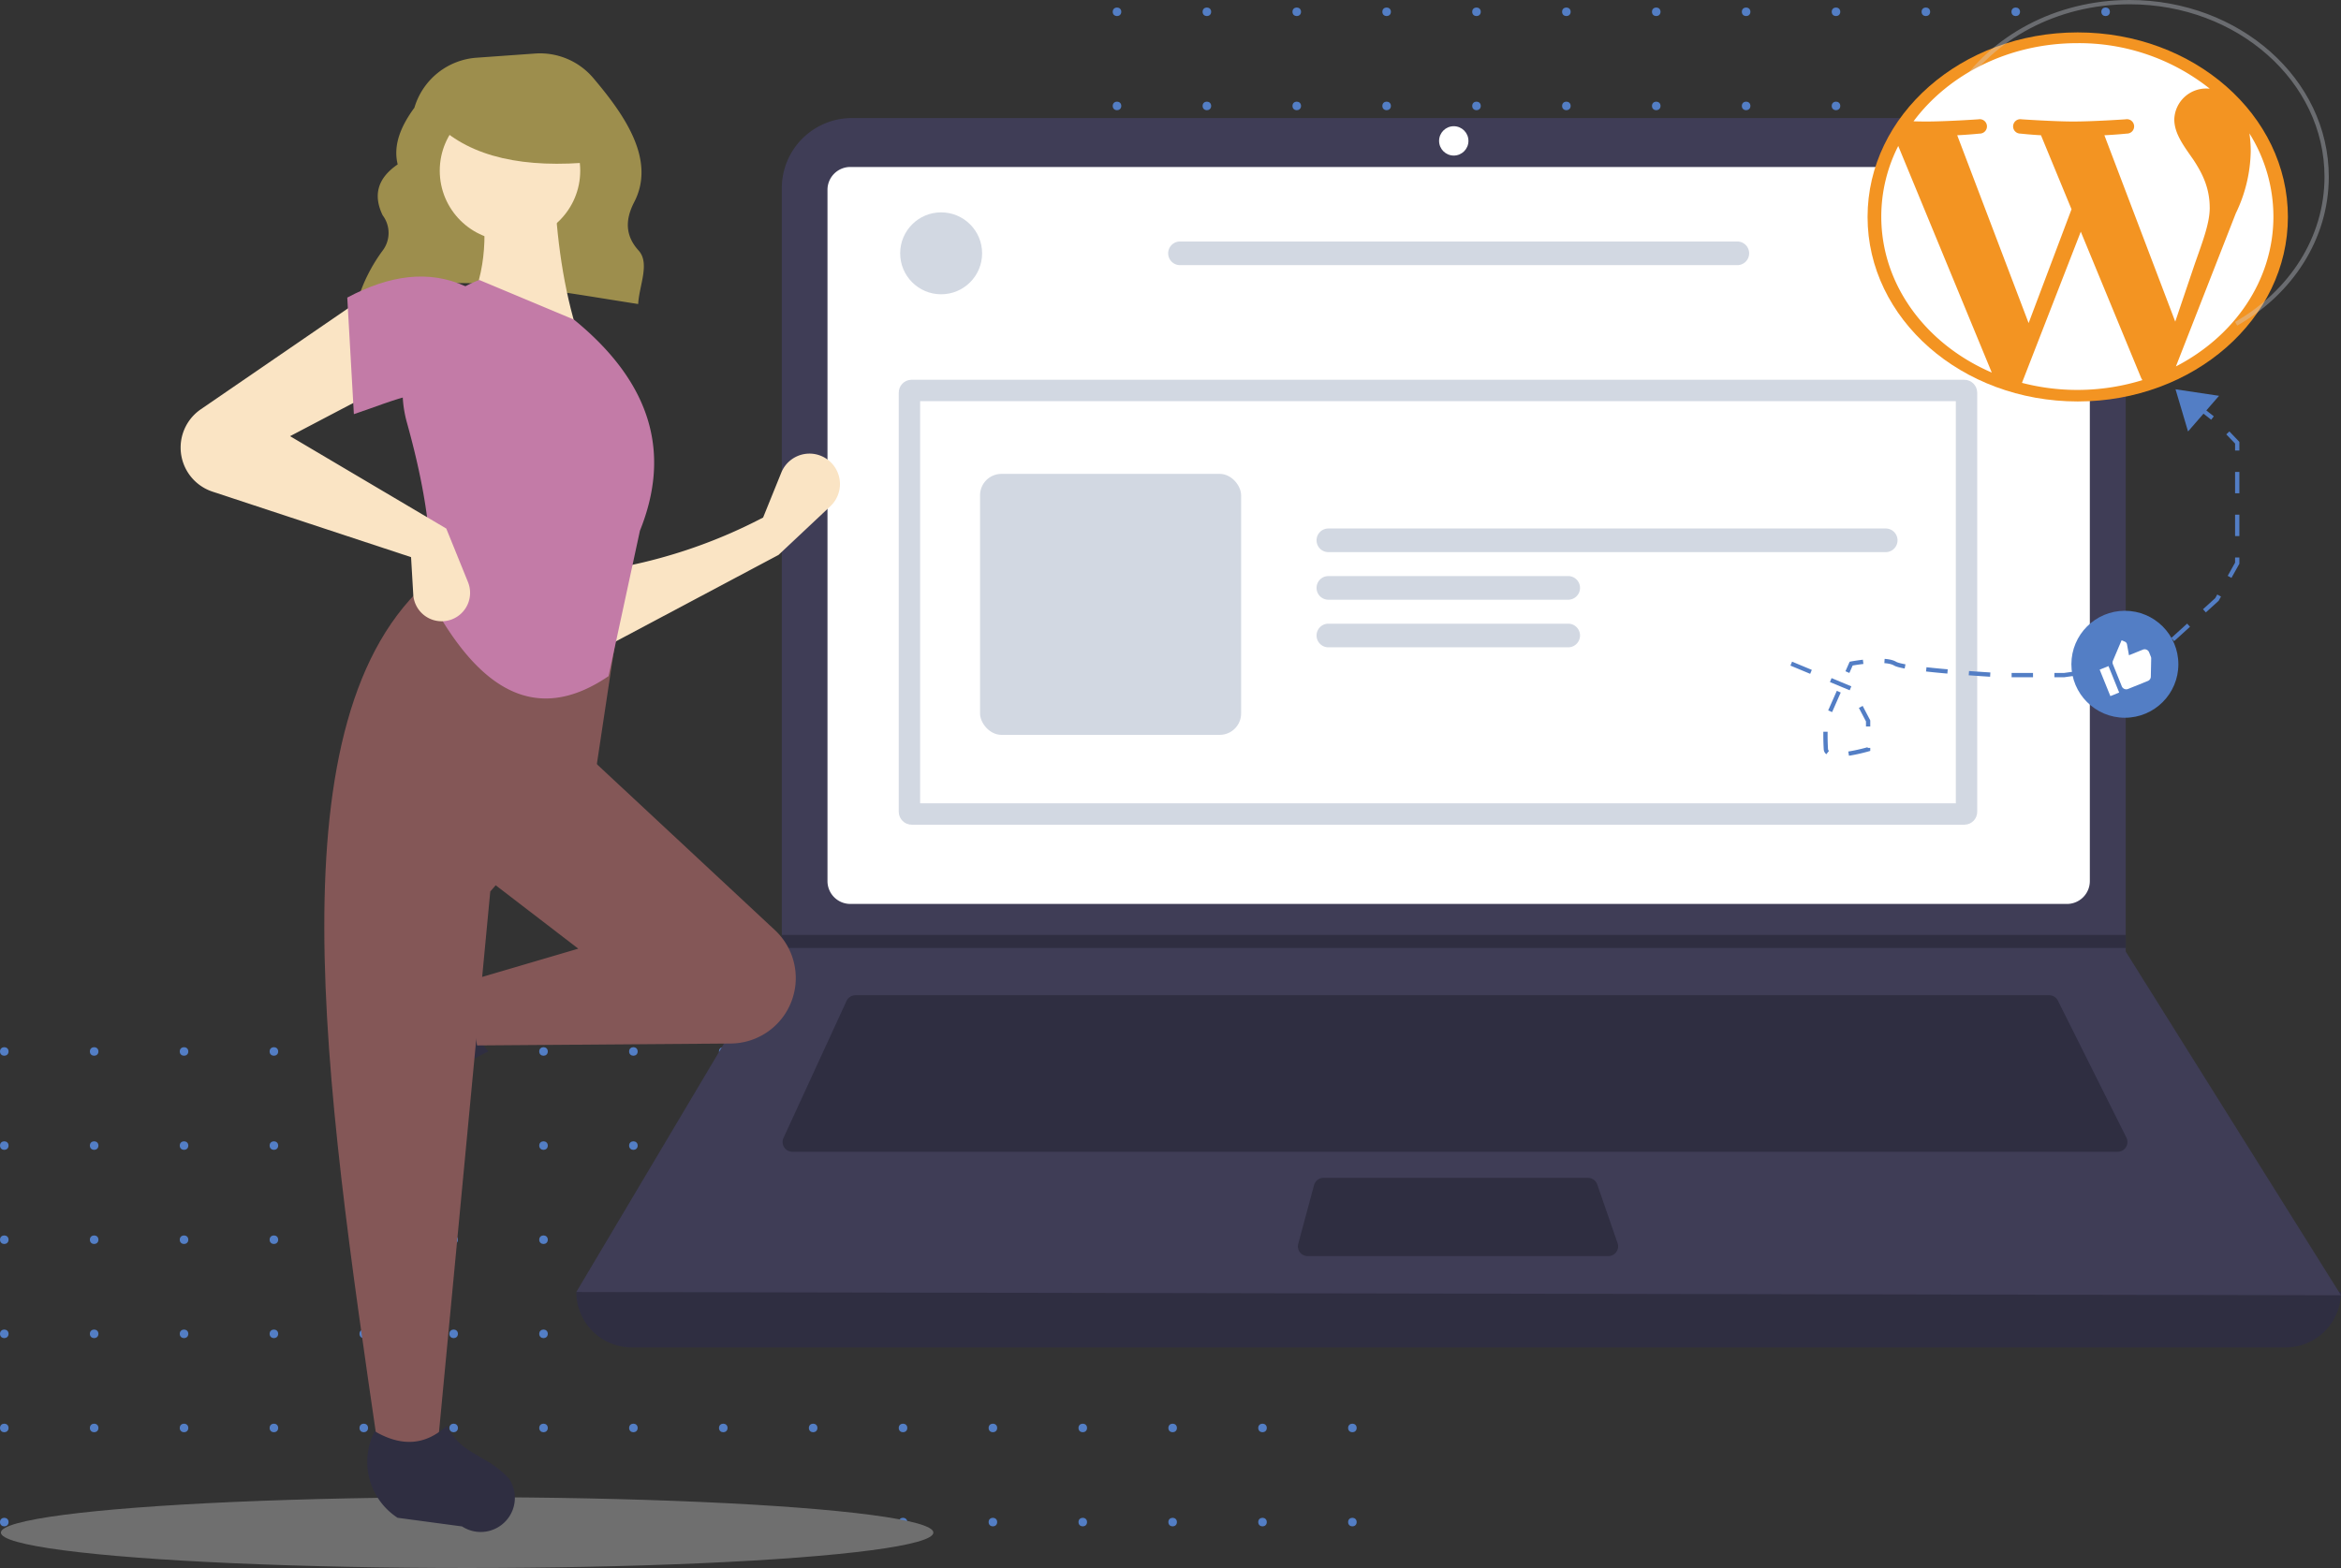 <svg xmlns="http://www.w3.org/2000/svg" xmlns:xlink="http://www.w3.org/1999/xlink" width="547" height="366.49" viewBox="0 0 547 366.49"><rect x="0" y="0" width="547" height="366.49" fill="#333333" stroke="none"/><defs><clipPath id="clip-path"><rect width="249" height="116" fill="none"></rect></clipPath><clipPath id="clip-path-2"><rect width="319" height="116" fill="none"></rect></clipPath></defs><g id="undraw_secure_login_pdn4" transform="translate(0.205 -13.944)"><g id="Group_3477" data-name="Group 3477" transform="translate(244 -347)"><g id="Repeat_Grid_18" data-name="Repeat Grid 18" transform="translate(15.795 362.702)" clip-path="url(#clip-path)"><g transform="translate(-954 -3637)"><circle id="Ellipse_181" data-name="Ellipse 181" cx="1" cy="1" r="1" transform="translate(954 3637)" fill="#537ec5"></circle></g><g transform="translate(-933 -3637)"><circle id="Ellipse_181-2" data-name="Ellipse 181" cx="1" cy="1" r="1" transform="translate(954 3637)" fill="#537ec5"></circle></g><g transform="translate(-912 -3637)"><circle id="Ellipse_181-3" data-name="Ellipse 181" cx="1" cy="1" r="1" transform="translate(954 3637)" fill="#537ec5"></circle></g><g transform="translate(-891 -3637)"><circle id="Ellipse_181-4" data-name="Ellipse 181" cx="1" cy="1" r="1" transform="translate(954 3637)" fill="#537ec5"></circle></g><g transform="translate(-870 -3637)"><circle id="Ellipse_181-5" data-name="Ellipse 181" cx="1" cy="1" r="1" transform="translate(954 3637)" fill="#537ec5"></circle></g><g transform="translate(-849 -3637)"><circle id="Ellipse_181-6" data-name="Ellipse 181" cx="1" cy="1" r="1" transform="translate(954 3637)" fill="#537ec5"></circle></g><g transform="translate(-828 -3637)"><circle id="Ellipse_181-7" data-name="Ellipse 181" cx="1" cy="1" r="1" transform="translate(954 3637)" fill="#537ec5"></circle></g><g transform="translate(-807 -3637)"><circle id="Ellipse_181-8" data-name="Ellipse 181" cx="1" cy="1" r="1" transform="translate(954 3637)" fill="#537ec5"></circle></g><g transform="translate(-786 -3637)"><circle id="Ellipse_181-9" data-name="Ellipse 181" cx="1" cy="1" r="1" transform="translate(954 3637)" fill="#537ec5"></circle></g><g transform="translate(-765 -3637)"><circle id="Ellipse_181-10" data-name="Ellipse 181" cx="1" cy="1" r="1" transform="translate(954 3637)" fill="#537ec5"></circle></g><g transform="translate(-744 -3637)"><circle id="Ellipse_181-11" data-name="Ellipse 181" cx="1" cy="1" r="1" transform="translate(954 3637)" fill="#537ec5"></circle></g><g transform="translate(-723 -3637)"><circle id="Ellipse_181-12" data-name="Ellipse 181" cx="1" cy="1" r="1" transform="translate(954 3637)" fill="#537ec5"></circle></g><g transform="translate(-954 -3615)"><circle id="Ellipse_181-13" data-name="Ellipse 181" cx="1" cy="1" r="1" transform="translate(954 3637)" fill="#537ec5"></circle></g><g transform="translate(-933 -3615)"><circle id="Ellipse_181-14" data-name="Ellipse 181" cx="1" cy="1" r="1" transform="translate(954 3637)" fill="#537ec5"></circle></g><g transform="translate(-912 -3615)"><circle id="Ellipse_181-15" data-name="Ellipse 181" cx="1" cy="1" r="1" transform="translate(954 3637)" fill="#537ec5"></circle></g><g transform="translate(-891 -3615)"><circle id="Ellipse_181-16" data-name="Ellipse 181" cx="1" cy="1" r="1" transform="translate(954 3637)" fill="#537ec5"></circle></g><g transform="translate(-870 -3615)"><circle id="Ellipse_181-17" data-name="Ellipse 181" cx="1" cy="1" r="1" transform="translate(954 3637)" fill="#537ec5"></circle></g><g transform="translate(-849 -3615)"><circle id="Ellipse_181-18" data-name="Ellipse 181" cx="1" cy="1" r="1" transform="translate(954 3637)" fill="#537ec5"></circle></g><g transform="translate(-828 -3615)"><circle id="Ellipse_181-19" data-name="Ellipse 181" cx="1" cy="1" r="1" transform="translate(954 3637)" fill="#537ec5"></circle></g><g transform="translate(-807 -3615)"><circle id="Ellipse_181-20" data-name="Ellipse 181" cx="1" cy="1" r="1" transform="translate(954 3637)" fill="#537ec5"></circle></g><g transform="translate(-786 -3615)"><circle id="Ellipse_181-21" data-name="Ellipse 181" cx="1" cy="1" r="1" transform="translate(954 3637)" fill="#537ec5"></circle></g><g transform="translate(-765 -3615)"><circle id="Ellipse_181-22" data-name="Ellipse 181" cx="1" cy="1" r="1" transform="translate(954 3637)" fill="#537ec5"></circle></g><g transform="translate(-744 -3615)"><circle id="Ellipse_181-23" data-name="Ellipse 181" cx="1" cy="1" r="1" transform="translate(954 3637)" fill="#537ec5"></circle></g><g transform="translate(-723 -3615)"><circle id="Ellipse_181-24" data-name="Ellipse 181" cx="1" cy="1" r="1" transform="translate(954 3637)" fill="#537ec5"></circle></g><g transform="translate(-954 -3593)"><circle id="Ellipse_181-25" data-name="Ellipse 181" cx="1" cy="1" r="1" transform="translate(954 3637)" fill="#537ec5"></circle></g><g transform="translate(-933 -3593)"><circle id="Ellipse_181-26" data-name="Ellipse 181" cx="1" cy="1" r="1" transform="translate(954 3637)" fill="#537ec5"></circle></g><g transform="translate(-912 -3593)"><circle id="Ellipse_181-27" data-name="Ellipse 181" cx="1" cy="1" r="1" transform="translate(954 3637)" fill="#537ec5"></circle></g><g transform="translate(-891 -3593)"><circle id="Ellipse_181-28" data-name="Ellipse 181" cx="1" cy="1" r="1" transform="translate(954 3637)" fill="#537ec5"></circle></g><g transform="translate(-870 -3593)"><circle id="Ellipse_181-29" data-name="Ellipse 181" cx="1" cy="1" r="1" transform="translate(954 3637)" fill="#537ec5"></circle></g><g transform="translate(-849 -3593)"><circle id="Ellipse_181-30" data-name="Ellipse 181" cx="1" cy="1" r="1" transform="translate(954 3637)" fill="#537ec5"></circle></g><g transform="translate(-828 -3593)"><circle id="Ellipse_181-31" data-name="Ellipse 181" cx="1" cy="1" r="1" transform="translate(954 3637)" fill="#537ec5"></circle></g><g transform="translate(-807 -3593)"><circle id="Ellipse_181-32" data-name="Ellipse 181" cx="1" cy="1" r="1" transform="translate(954 3637)" fill="#537ec5"></circle></g><g transform="translate(-786 -3593)"><circle id="Ellipse_181-33" data-name="Ellipse 181" cx="1" cy="1" r="1" transform="translate(954 3637)" fill="#537ec5"></circle></g><g transform="translate(-765 -3593)"><circle id="Ellipse_181-34" data-name="Ellipse 181" cx="1" cy="1" r="1" transform="translate(954 3637)" fill="#537ec5"></circle></g><g transform="translate(-744 -3593)"><circle id="Ellipse_181-35" data-name="Ellipse 181" cx="1" cy="1" r="1" transform="translate(954 3637)" fill="#537ec5"></circle></g><g transform="translate(-723 -3593)"><circle id="Ellipse_181-36" data-name="Ellipse 181" cx="1" cy="1" r="1" transform="translate(954 3637)" fill="#537ec5"></circle></g><g transform="translate(-954 -3571)"><circle id="Ellipse_181-37" data-name="Ellipse 181" cx="1" cy="1" r="1" transform="translate(954 3637)" fill="#537ec5"></circle></g><g transform="translate(-933 -3571)"><circle id="Ellipse_181-38" data-name="Ellipse 181" cx="1" cy="1" r="1" transform="translate(954 3637)" fill="#537ec5"></circle></g><g transform="translate(-912 -3571)"><circle id="Ellipse_181-39" data-name="Ellipse 181" cx="1" cy="1" r="1" transform="translate(954 3637)" fill="#537ec5"></circle></g><g transform="translate(-891 -3571)"><circle id="Ellipse_181-40" data-name="Ellipse 181" cx="1" cy="1" r="1" transform="translate(954 3637)" fill="#537ec5"></circle></g><g transform="translate(-870 -3571)"><circle id="Ellipse_181-41" data-name="Ellipse 181" cx="1" cy="1" r="1" transform="translate(954 3637)" fill="#537ec5"></circle></g><g transform="translate(-849 -3571)"><circle id="Ellipse_181-42" data-name="Ellipse 181" cx="1" cy="1" r="1" transform="translate(954 3637)" fill="#537ec5"></circle></g><g transform="translate(-828 -3571)"><circle id="Ellipse_181-43" data-name="Ellipse 181" cx="1" cy="1" r="1" transform="translate(954 3637)" fill="#537ec5"></circle></g><g transform="translate(-807 -3571)"><circle id="Ellipse_181-44" data-name="Ellipse 181" cx="1" cy="1" r="1" transform="translate(954 3637)" fill="#537ec5"></circle></g><g transform="translate(-786 -3571)"><circle id="Ellipse_181-45" data-name="Ellipse 181" cx="1" cy="1" r="1" transform="translate(954 3637)" fill="#537ec5"></circle></g><g transform="translate(-765 -3571)"><circle id="Ellipse_181-46" data-name="Ellipse 181" cx="1" cy="1" r="1" transform="translate(954 3637)" fill="#537ec5"></circle></g><g transform="translate(-744 -3571)"><circle id="Ellipse_181-47" data-name="Ellipse 181" cx="1" cy="1" r="1" transform="translate(954 3637)" fill="#537ec5"></circle></g><g transform="translate(-723 -3571)"><circle id="Ellipse_181-48" data-name="Ellipse 181" cx="1" cy="1" r="1" transform="translate(954 3637)" fill="#537ec5"></circle></g><g transform="translate(-954 -3549)"><circle id="Ellipse_181-49" data-name="Ellipse 181" cx="1" cy="1" r="1" transform="translate(954 3637)" fill="#537ec5"></circle></g><g transform="translate(-933 -3549)"><circle id="Ellipse_181-50" data-name="Ellipse 181" cx="1" cy="1" r="1" transform="translate(954 3637)" fill="#537ec5"></circle></g><g transform="translate(-912 -3549)"><circle id="Ellipse_181-51" data-name="Ellipse 181" cx="1" cy="1" r="1" transform="translate(954 3637)" fill="#537ec5"></circle></g><g transform="translate(-891 -3549)"><circle id="Ellipse_181-52" data-name="Ellipse 181" cx="1" cy="1" r="1" transform="translate(954 3637)" fill="#537ec5"></circle></g><g transform="translate(-870 -3549)"><circle id="Ellipse_181-53" data-name="Ellipse 181" cx="1" cy="1" r="1" transform="translate(954 3637)" fill="#537ec5"></circle></g><g transform="translate(-849 -3549)"><circle id="Ellipse_181-54" data-name="Ellipse 181" cx="1" cy="1" r="1" transform="translate(954 3637)" fill="#537ec5"></circle></g><g transform="translate(-828 -3549)"><circle id="Ellipse_181-55" data-name="Ellipse 181" cx="1" cy="1" r="1" transform="translate(954 3637)" fill="#537ec5"></circle></g><g transform="translate(-807 -3549)"><circle id="Ellipse_181-56" data-name="Ellipse 181" cx="1" cy="1" r="1" transform="translate(954 3637)" fill="#537ec5"></circle></g><g transform="translate(-786 -3549)"><circle id="Ellipse_181-57" data-name="Ellipse 181" cx="1" cy="1" r="1" transform="translate(954 3637)" fill="#537ec5"></circle></g><g transform="translate(-765 -3549)"><circle id="Ellipse_181-58" data-name="Ellipse 181" cx="1" cy="1" r="1" transform="translate(954 3637)" fill="#537ec5"></circle></g><g transform="translate(-744 -3549)"><circle id="Ellipse_181-59" data-name="Ellipse 181" cx="1" cy="1" r="1" transform="translate(954 3637)" fill="#537ec5"></circle></g><g transform="translate(-723 -3549)"><circle id="Ellipse_181-60" data-name="Ellipse 181" cx="1" cy="1" r="1" transform="translate(954 3637)" fill="#537ec5"></circle></g><g transform="translate(-954 -3527)"><circle id="Ellipse_181-61" data-name="Ellipse 181" cx="1" cy="1" r="1" transform="translate(954 3637)" fill="#537ec5"></circle></g><g transform="translate(-933 -3527)"><circle id="Ellipse_181-62" data-name="Ellipse 181" cx="1" cy="1" r="1" transform="translate(954 3637)" fill="#537ec5"></circle></g><g transform="translate(-912 -3527)"><circle id="Ellipse_181-63" data-name="Ellipse 181" cx="1" cy="1" r="1" transform="translate(954 3637)" fill="#537ec5"></circle></g><g transform="translate(-891 -3527)"><circle id="Ellipse_181-64" data-name="Ellipse 181" cx="1" cy="1" r="1" transform="translate(954 3637)" fill="#537ec5"></circle></g><g transform="translate(-870 -3527)"><circle id="Ellipse_181-65" data-name="Ellipse 181" cx="1" cy="1" r="1" transform="translate(954 3637)" fill="#537ec5"></circle></g><g transform="translate(-849 -3527)"><circle id="Ellipse_181-66" data-name="Ellipse 181" cx="1" cy="1" r="1" transform="translate(954 3637)" fill="#537ec5"></circle></g><g transform="translate(-828 -3527)"><circle id="Ellipse_181-67" data-name="Ellipse 181" cx="1" cy="1" r="1" transform="translate(954 3637)" fill="#537ec5"></circle></g><g transform="translate(-807 -3527)"><circle id="Ellipse_181-68" data-name="Ellipse 181" cx="1" cy="1" r="1" transform="translate(954 3637)" fill="#537ec5"></circle></g><g transform="translate(-786 -3527)"><circle id="Ellipse_181-69" data-name="Ellipse 181" cx="1" cy="1" r="1" transform="translate(954 3637)" fill="#537ec5"></circle></g><g transform="translate(-765 -3527)"><circle id="Ellipse_181-70" data-name="Ellipse 181" cx="1" cy="1" r="1" transform="translate(954 3637)" fill="#537ec5"></circle></g><g transform="translate(-744 -3527)"><circle id="Ellipse_181-71" data-name="Ellipse 181" cx="1" cy="1" r="1" transform="translate(954 3637)" fill="#537ec5"></circle></g><g transform="translate(-723 -3527)"><circle id="Ellipse_181-72" data-name="Ellipse 181" cx="1" cy="1" r="1" transform="translate(954 3637)" fill="#537ec5"></circle></g></g></g><g id="Group_3478" data-name="Group 3478" transform="translate(-16 -104)"><g id="Repeat_Grid_18-2" data-name="Repeat Grid 18" transform="translate(15.795 362.702)" clip-path="url(#clip-path-2)"><g transform="translate(-954 -3637)"><circle id="Ellipse_181-73" data-name="Ellipse 181" cx="1" cy="1" r="1" transform="translate(954 3637)" fill="#537ec5"></circle></g><g transform="translate(-933 -3637)"><circle id="Ellipse_181-74" data-name="Ellipse 181" cx="1" cy="1" r="1" transform="translate(954 3637)" fill="#537ec5"></circle></g><g transform="translate(-912 -3637)"><circle id="Ellipse_181-75" data-name="Ellipse 181" cx="1" cy="1" r="1" transform="translate(954 3637)" fill="#537ec5"></circle></g><g transform="translate(-891 -3637)"><circle id="Ellipse_181-76" data-name="Ellipse 181" cx="1" cy="1" r="1" transform="translate(954 3637)" fill="#537ec5"></circle></g><g transform="translate(-870 -3637)"><circle id="Ellipse_181-77" data-name="Ellipse 181" cx="1" cy="1" r="1" transform="translate(954 3637)" fill="#537ec5"></circle></g><g transform="translate(-849 -3637)"><circle id="Ellipse_181-78" data-name="Ellipse 181" cx="1" cy="1" r="1" transform="translate(954 3637)" fill="#537ec5"></circle></g><g transform="translate(-828 -3637)"><circle id="Ellipse_181-79" data-name="Ellipse 181" cx="1" cy="1" r="1" transform="translate(954 3637)" fill="#537ec5"></circle></g><g transform="translate(-807 -3637)"><circle id="Ellipse_181-80" data-name="Ellipse 181" cx="1" cy="1" r="1" transform="translate(954 3637)" fill="#537ec5"></circle></g><g transform="translate(-786 -3637)"><circle id="Ellipse_181-81" data-name="Ellipse 181" cx="1" cy="1" r="1" transform="translate(954 3637)" fill="#537ec5"></circle></g><g transform="translate(-765 -3637)"><circle id="Ellipse_181-82" data-name="Ellipse 181" cx="1" cy="1" r="1" transform="translate(954 3637)" fill="#537ec5"></circle></g><g transform="translate(-744 -3637)"><circle id="Ellipse_181-83" data-name="Ellipse 181" cx="1" cy="1" r="1" transform="translate(954 3637)" fill="#537ec5"></circle></g><g transform="translate(-723 -3637)"><circle id="Ellipse_181-84" data-name="Ellipse 181" cx="1" cy="1" r="1" transform="translate(954 3637)" fill="#537ec5"></circle></g><g transform="translate(-702 -3637)"><circle id="Ellipse_181-85" data-name="Ellipse 181" cx="1" cy="1" r="1" transform="translate(954 3637)" fill="#537ec5"></circle></g><g transform="translate(-681 -3637)"><circle id="Ellipse_181-86" data-name="Ellipse 181" cx="1" cy="1" r="1" transform="translate(954 3637)" fill="#537ec5"></circle></g><g transform="translate(-660 -3637)"><circle id="Ellipse_181-87" data-name="Ellipse 181" cx="1" cy="1" r="1" transform="translate(954 3637)" fill="#537ec5"></circle></g><g transform="translate(-639 -3637)"><circle id="Ellipse_181-88" data-name="Ellipse 181" cx="1" cy="1" r="1" transform="translate(954 3637)" fill="#537ec5"></circle></g><g transform="translate(-954 -3615)"><circle id="Ellipse_181-89" data-name="Ellipse 181" cx="1" cy="1" r="1" transform="translate(954 3637)" fill="#537ec5"></circle></g><g transform="translate(-933 -3615)"><circle id="Ellipse_181-90" data-name="Ellipse 181" cx="1" cy="1" r="1" transform="translate(954 3637)" fill="#537ec5"></circle></g><g transform="translate(-912 -3615)"><circle id="Ellipse_181-91" data-name="Ellipse 181" cx="1" cy="1" r="1" transform="translate(954 3637)" fill="#537ec5"></circle></g><g transform="translate(-891 -3615)"><circle id="Ellipse_181-92" data-name="Ellipse 181" cx="1" cy="1" r="1" transform="translate(954 3637)" fill="#537ec5"></circle></g><g transform="translate(-870 -3615)"><circle id="Ellipse_181-93" data-name="Ellipse 181" cx="1" cy="1" r="1" transform="translate(954 3637)" fill="#537ec5"></circle></g><g transform="translate(-849 -3615)"><circle id="Ellipse_181-94" data-name="Ellipse 181" cx="1" cy="1" r="1" transform="translate(954 3637)" fill="#537ec5"></circle></g><g transform="translate(-828 -3615)"><circle id="Ellipse_181-95" data-name="Ellipse 181" cx="1" cy="1" r="1" transform="translate(954 3637)" fill="#537ec5"></circle></g><g transform="translate(-807 -3615)"><circle id="Ellipse_181-96" data-name="Ellipse 181" cx="1" cy="1" r="1" transform="translate(954 3637)" fill="#537ec5"></circle></g><g transform="translate(-786 -3615)"><circle id="Ellipse_181-97" data-name="Ellipse 181" cx="1" cy="1" r="1" transform="translate(954 3637)" fill="#537ec5"></circle></g><g transform="translate(-765 -3615)"><circle id="Ellipse_181-98" data-name="Ellipse 181" cx="1" cy="1" r="1" transform="translate(954 3637)" fill="#537ec5"></circle></g><g transform="translate(-744 -3615)"><circle id="Ellipse_181-99" data-name="Ellipse 181" cx="1" cy="1" r="1" transform="translate(954 3637)" fill="#537ec5"></circle></g><g transform="translate(-723 -3615)"><circle id="Ellipse_181-100" data-name="Ellipse 181" cx="1" cy="1" r="1" transform="translate(954 3637)" fill="#537ec5"></circle></g><g transform="translate(-702 -3615)"><circle id="Ellipse_181-101" data-name="Ellipse 181" cx="1" cy="1" r="1" transform="translate(954 3637)" fill="#537ec5"></circle></g><g transform="translate(-681 -3615)"><circle id="Ellipse_181-102" data-name="Ellipse 181" cx="1" cy="1" r="1" transform="translate(954 3637)" fill="#537ec5"></circle></g><g transform="translate(-660 -3615)"><circle id="Ellipse_181-103" data-name="Ellipse 181" cx="1" cy="1" r="1" transform="translate(954 3637)" fill="#537ec5"></circle></g><g transform="translate(-639 -3615)"><circle id="Ellipse_181-104" data-name="Ellipse 181" cx="1" cy="1" r="1" transform="translate(954 3637)" fill="#537ec5"></circle></g><g transform="translate(-954 -3593)"><circle id="Ellipse_181-105" data-name="Ellipse 181" cx="1" cy="1" r="1" transform="translate(954 3637)" fill="#537ec5"></circle></g><g transform="translate(-933 -3593)"><circle id="Ellipse_181-106" data-name="Ellipse 181" cx="1" cy="1" r="1" transform="translate(954 3637)" fill="#537ec5"></circle></g><g transform="translate(-912 -3593)"><circle id="Ellipse_181-107" data-name="Ellipse 181" cx="1" cy="1" r="1" transform="translate(954 3637)" fill="#537ec5"></circle></g><g transform="translate(-891 -3593)"><circle id="Ellipse_181-108" data-name="Ellipse 181" cx="1" cy="1" r="1" transform="translate(954 3637)" fill="#537ec5"></circle></g><g transform="translate(-870 -3593)"><circle id="Ellipse_181-109" data-name="Ellipse 181" cx="1" cy="1" r="1" transform="translate(954 3637)" fill="#537ec5"></circle></g><g transform="translate(-849 -3593)"><circle id="Ellipse_181-110" data-name="Ellipse 181" cx="1" cy="1" r="1" transform="translate(954 3637)" fill="#537ec5"></circle></g><g transform="translate(-828 -3593)"><circle id="Ellipse_181-111" data-name="Ellipse 181" cx="1" cy="1" r="1" transform="translate(954 3637)" fill="#537ec5"></circle></g><g transform="translate(-807 -3593)"><circle id="Ellipse_181-112" data-name="Ellipse 181" cx="1" cy="1" r="1" transform="translate(954 3637)" fill="#537ec5"></circle></g><g transform="translate(-786 -3593)"><circle id="Ellipse_181-113" data-name="Ellipse 181" cx="1" cy="1" r="1" transform="translate(954 3637)" fill="#537ec5"></circle></g><g transform="translate(-765 -3593)"><circle id="Ellipse_181-114" data-name="Ellipse 181" cx="1" cy="1" r="1" transform="translate(954 3637)" fill="#537ec5"></circle></g><g transform="translate(-744 -3593)"><circle id="Ellipse_181-115" data-name="Ellipse 181" cx="1" cy="1" r="1" transform="translate(954 3637)" fill="#537ec5"></circle></g><g transform="translate(-723 -3593)"><circle id="Ellipse_181-116" data-name="Ellipse 181" cx="1" cy="1" r="1" transform="translate(954 3637)" fill="#537ec5"></circle></g><g transform="translate(-702 -3593)"><circle id="Ellipse_181-117" data-name="Ellipse 181" cx="1" cy="1" r="1" transform="translate(954 3637)" fill="#537ec5"></circle></g><g transform="translate(-681 -3593)"><circle id="Ellipse_181-118" data-name="Ellipse 181" cx="1" cy="1" r="1" transform="translate(954 3637)" fill="#537ec5"></circle></g><g transform="translate(-660 -3593)"><circle id="Ellipse_181-119" data-name="Ellipse 181" cx="1" cy="1" r="1" transform="translate(954 3637)" fill="#537ec5"></circle></g><g transform="translate(-639 -3593)"><circle id="Ellipse_181-120" data-name="Ellipse 181" cx="1" cy="1" r="1" transform="translate(954 3637)" fill="#537ec5"></circle></g><g transform="translate(-954 -3571)"><circle id="Ellipse_181-121" data-name="Ellipse 181" cx="1" cy="1" r="1" transform="translate(954 3637)" fill="#537ec5"></circle></g><g transform="translate(-933 -3571)"><circle id="Ellipse_181-122" data-name="Ellipse 181" cx="1" cy="1" r="1" transform="translate(954 3637)" fill="#537ec5"></circle></g><g transform="translate(-912 -3571)"><circle id="Ellipse_181-123" data-name="Ellipse 181" cx="1" cy="1" r="1" transform="translate(954 3637)" fill="#537ec5"></circle></g><g transform="translate(-891 -3571)"><circle id="Ellipse_181-124" data-name="Ellipse 181" cx="1" cy="1" r="1" transform="translate(954 3637)" fill="#537ec5"></circle></g><g transform="translate(-870 -3571)"><circle id="Ellipse_181-125" data-name="Ellipse 181" cx="1" cy="1" r="1" transform="translate(954 3637)" fill="#537ec5"></circle></g><g transform="translate(-849 -3571)"><circle id="Ellipse_181-126" data-name="Ellipse 181" cx="1" cy="1" r="1" transform="translate(954 3637)" fill="#537ec5"></circle></g><g transform="translate(-828 -3571)"><circle id="Ellipse_181-127" data-name="Ellipse 181" cx="1" cy="1" r="1" transform="translate(954 3637)" fill="#537ec5"></circle></g><g transform="translate(-807 -3571)"><circle id="Ellipse_181-128" data-name="Ellipse 181" cx="1" cy="1" r="1" transform="translate(954 3637)" fill="#537ec5"></circle></g><g transform="translate(-786 -3571)"><circle id="Ellipse_181-129" data-name="Ellipse 181" cx="1" cy="1" r="1" transform="translate(954 3637)" fill="#537ec5"></circle></g><g transform="translate(-765 -3571)"><circle id="Ellipse_181-130" data-name="Ellipse 181" cx="1" cy="1" r="1" transform="translate(954 3637)" fill="#537ec5"></circle></g><g transform="translate(-744 -3571)"><circle id="Ellipse_181-131" data-name="Ellipse 181" cx="1" cy="1" r="1" transform="translate(954 3637)" fill="#537ec5"></circle></g><g transform="translate(-723 -3571)"><circle id="Ellipse_181-132" data-name="Ellipse 181" cx="1" cy="1" r="1" transform="translate(954 3637)" fill="#537ec5"></circle></g><g transform="translate(-702 -3571)"><circle id="Ellipse_181-133" data-name="Ellipse 181" cx="1" cy="1" r="1" transform="translate(954 3637)" fill="#537ec5"></circle></g><g transform="translate(-681 -3571)"><circle id="Ellipse_181-134" data-name="Ellipse 181" cx="1" cy="1" r="1" transform="translate(954 3637)" fill="#537ec5"></circle></g><g transform="translate(-660 -3571)"><circle id="Ellipse_181-135" data-name="Ellipse 181" cx="1" cy="1" r="1" transform="translate(954 3637)" fill="#537ec5"></circle></g><g transform="translate(-639 -3571)"><circle id="Ellipse_181-136" data-name="Ellipse 181" cx="1" cy="1" r="1" transform="translate(954 3637)" fill="#537ec5"></circle></g><g transform="translate(-954 -3549)"><circle id="Ellipse_181-137" data-name="Ellipse 181" cx="1" cy="1" r="1" transform="translate(954 3637)" fill="#537ec5"></circle></g><g transform="translate(-933 -3549)"><circle id="Ellipse_181-138" data-name="Ellipse 181" cx="1" cy="1" r="1" transform="translate(954 3637)" fill="#537ec5"></circle></g><g transform="translate(-912 -3549)"><circle id="Ellipse_181-139" data-name="Ellipse 181" cx="1" cy="1" r="1" transform="translate(954 3637)" fill="#537ec5"></circle></g><g transform="translate(-891 -3549)"><circle id="Ellipse_181-140" data-name="Ellipse 181" cx="1" cy="1" r="1" transform="translate(954 3637)" fill="#537ec5"></circle></g><g transform="translate(-870 -3549)"><circle id="Ellipse_181-141" data-name="Ellipse 181" cx="1" cy="1" r="1" transform="translate(954 3637)" fill="#537ec5"></circle></g><g transform="translate(-849 -3549)"><circle id="Ellipse_181-142" data-name="Ellipse 181" cx="1" cy="1" r="1" transform="translate(954 3637)" fill="#537ec5"></circle></g><g transform="translate(-828 -3549)"><circle id="Ellipse_181-143" data-name="Ellipse 181" cx="1" cy="1" r="1" transform="translate(954 3637)" fill="#537ec5"></circle></g><g transform="translate(-807 -3549)"><circle id="Ellipse_181-144" data-name="Ellipse 181" cx="1" cy="1" r="1" transform="translate(954 3637)" fill="#537ec5"></circle></g><g transform="translate(-786 -3549)"><circle id="Ellipse_181-145" data-name="Ellipse 181" cx="1" cy="1" r="1" transform="translate(954 3637)" fill="#537ec5"></circle></g><g transform="translate(-765 -3549)"><circle id="Ellipse_181-146" data-name="Ellipse 181" cx="1" cy="1" r="1" transform="translate(954 3637)" fill="#537ec5"></circle></g><g transform="translate(-744 -3549)"><circle id="Ellipse_181-147" data-name="Ellipse 181" cx="1" cy="1" r="1" transform="translate(954 3637)" fill="#537ec5"></circle></g><g transform="translate(-723 -3549)"><circle id="Ellipse_181-148" data-name="Ellipse 181" cx="1" cy="1" r="1" transform="translate(954 3637)" fill="#537ec5"></circle></g><g transform="translate(-702 -3549)"><circle id="Ellipse_181-149" data-name="Ellipse 181" cx="1" cy="1" r="1" transform="translate(954 3637)" fill="#537ec5"></circle></g><g transform="translate(-681 -3549)"><circle id="Ellipse_181-150" data-name="Ellipse 181" cx="1" cy="1" r="1" transform="translate(954 3637)" fill="#537ec5"></circle></g><g transform="translate(-660 -3549)"><circle id="Ellipse_181-151" data-name="Ellipse 181" cx="1" cy="1" r="1" transform="translate(954 3637)" fill="#537ec5"></circle></g><g transform="translate(-639 -3549)"><circle id="Ellipse_181-152" data-name="Ellipse 181" cx="1" cy="1" r="1" transform="translate(954 3637)" fill="#537ec5"></circle></g><g transform="translate(-954 -3527)"><circle id="Ellipse_181-153" data-name="Ellipse 181" cx="1" cy="1" r="1" transform="translate(954 3637)" fill="#537ec5"></circle></g><g transform="translate(-933 -3527)"><circle id="Ellipse_181-154" data-name="Ellipse 181" cx="1" cy="1" r="1" transform="translate(954 3637)" fill="#537ec5"></circle></g><g transform="translate(-912 -3527)"><circle id="Ellipse_181-155" data-name="Ellipse 181" cx="1" cy="1" r="1" transform="translate(954 3637)" fill="#537ec5"></circle></g><g transform="translate(-891 -3527)"><circle id="Ellipse_181-156" data-name="Ellipse 181" cx="1" cy="1" r="1" transform="translate(954 3637)" fill="#537ec5"></circle></g><g transform="translate(-870 -3527)"><circle id="Ellipse_181-157" data-name="Ellipse 181" cx="1" cy="1" r="1" transform="translate(954 3637)" fill="#537ec5"></circle></g><g transform="translate(-849 -3527)"><circle id="Ellipse_181-158" data-name="Ellipse 181" cx="1" cy="1" r="1" transform="translate(954 3637)" fill="#537ec5"></circle></g><g transform="translate(-828 -3527)"><circle id="Ellipse_181-159" data-name="Ellipse 181" cx="1" cy="1" r="1" transform="translate(954 3637)" fill="#537ec5"></circle></g><g transform="translate(-807 -3527)"><circle id="Ellipse_181-160" data-name="Ellipse 181" cx="1" cy="1" r="1" transform="translate(954 3637)" fill="#537ec5"></circle></g><g transform="translate(-786 -3527)"><circle id="Ellipse_181-161" data-name="Ellipse 181" cx="1" cy="1" r="1" transform="translate(954 3637)" fill="#537ec5"></circle></g><g transform="translate(-765 -3527)"><circle id="Ellipse_181-162" data-name="Ellipse 181" cx="1" cy="1" r="1" transform="translate(954 3637)" fill="#537ec5"></circle></g><g transform="translate(-744 -3527)"><circle id="Ellipse_181-163" data-name="Ellipse 181" cx="1" cy="1" r="1" transform="translate(954 3637)" fill="#537ec5"></circle></g><g transform="translate(-723 -3527)"><circle id="Ellipse_181-164" data-name="Ellipse 181" cx="1" cy="1" r="1" transform="translate(954 3637)" fill="#537ec5"></circle></g><g transform="translate(-702 -3527)"><circle id="Ellipse_181-165" data-name="Ellipse 181" cx="1" cy="1" r="1" transform="translate(954 3637)" fill="#537ec5"></circle></g><g transform="translate(-681 -3527)"><circle id="Ellipse_181-166" data-name="Ellipse 181" cx="1" cy="1" r="1" transform="translate(954 3637)" fill="#537ec5"></circle></g><g transform="translate(-660 -3527)"><circle id="Ellipse_181-167" data-name="Ellipse 181" cx="1" cy="1" r="1" transform="translate(954 3637)" fill="#537ec5"></circle></g><g transform="translate(-639 -3527)"><circle id="Ellipse_181-168" data-name="Ellipse 181" cx="1" cy="1" r="1" transform="translate(954 3637)" fill="#537ec5"></circle></g></g></g><ellipse id="Ellipse_643" data-name="Ellipse 643" cx="108.945" cy="8.274" rx="108.945" ry="8.274" transform="translate(0 363.885)" fill="#6f6f6f"></ellipse><path id="Path_2705" data-name="Path 2705" d="M324.272,270.438c18.96-8.064,42.574-2.955,65.637.591.215-4.294,2.816-9.521.091-12.517-3.311-3.64-3.006-7.464-1.014-11.311,5.094-9.836-2.2-20.3-9.574-29a16.321,16.321,0,0,0-13.622-5.717l-13.651.975a16.348,16.348,0,0,0-14.517,11.685h0c-3.26,4.433-5,8.854-3.906,13.252-4.882,3.336-5.7,7.364-3.509,11.9a6.843,6.843,0,0,1-.085,8.347,38.539,38.539,0,0,0-5.73,11.381Z" transform="translate(-240.996 -186.026)" fill="#9d8e4d"></path><path id="Path_2706" data-name="Path 2706" d="M797.88,639.765H411.457A12.957,12.957,0,0,1,398.5,626.808h0q210.118-24.42,412.337,0h0A12.957,12.957,0,0,1,797.88,639.765Z" transform="translate(-264.042 -310.886)" fill="#2f2e41"></path><path id="Path_2707" data-name="Path 2707" d="M810.837,509.522,398.5,508.76l47.788-80.41.229-.381V250.756A16.378,16.378,0,0,1,462.9,234.376H744.155a16.378,16.378,0,0,1,16.379,16.381V429.189Z" transform="translate(-264.042 -192.838)" fill="#3f3d56"></path><path id="Path_2708" data-name="Path 2708" d="M488.948,250.957a5.341,5.341,0,0,0-5.335,5.335V417.873a5.341,5.341,0,0,0,5.335,5.335H773.24a5.342,5.342,0,0,0,5.335-5.335V256.292a5.342,5.342,0,0,0-5.335-5.335Z" transform="translate(-290.467 -197.986)" fill="#fff"></path><path id="Path_2709" data-name="Path 2709" d="M485.418,531.718a2.293,2.293,0,0,0-2.077,1.331l-14.725,32.011a2.286,2.286,0,0,0,2.077,3.242H780.354a2.286,2.286,0,0,0,2.045-3.309l-16.006-32.011a2.275,2.275,0,0,0-2.045-1.264Z" transform="translate(-285.746 -285.154)" fill="#2f2e41"></path><circle id="Ellipse_644" data-name="Ellipse 644" cx="3.43" cy="3.43" r="3.43" transform="translate(336.053 43.444)" fill="#fff"></circle><path id="Path_2710" data-name="Path 2710" d="M649.007,593.618a2.29,2.29,0,0,0-2.208,1.692l-3.694,13.719a2.286,2.286,0,0,0,2.208,2.881h70.245a2.286,2.286,0,0,0,2.16-3.035l-4.749-13.719a2.288,2.288,0,0,0-2.161-1.539Z" transform="translate(-339.961 -304.373)" fill="#2f2e41"></path><path id="Path_2711" data-name="Path 2711" d="M578.551,337.135v3.048H264.306l.237-.381v-2.668Z" transform="translate(-82.06 -104.671)" fill="#2f2e41"></path><ellipse id="Ellipse_645" data-name="Ellipse 645" cx="49.108" cy="43.13" rx="49.108" ry="43.13" transform="translate(436.172 21.517)" fill="#f39422"></ellipse><circle id="Ellipse_647" data-name="Ellipse 647" cx="9.574" cy="9.574" r="9.574" transform="translate(210.129 63.579)" fill="#d2d8e2"></circle><path id="Path_2715" data-name="Path 2715" d="M641.959,356.805a2.762,2.762,0,0,0,0,5.525H772.182a2.762,2.762,0,1,0,0-5.525Z" transform="translate(-331.772 -219.336)" fill="#d2d8e2"></path><path id="Path_2727" data-name="Path 2727" d="M641.959,356.805a2.762,2.762,0,0,0,0,5.525H772.182a2.762,2.762,0,1,0,0-5.525Z" transform="translate(-366.444 -286.415)" fill="#d2d8e2"></path><path id="Path_2716" data-name="Path 2716" d="M641.959,380.842a2.762,2.762,0,0,0,0,5.525h56.035a2.762,2.762,0,1,0,0-5.525Z" transform="translate(-331.772 -232.249)" fill="#d2d8e2"></path><path id="Path_2728" data-name="Path 2728" d="M641.959,380.842a2.762,2.762,0,0,0,0,5.525h56.035a2.762,2.762,0,1,0,0-5.525Z" transform="translate(-331.772 -221.125)" fill="#d2d8e2"></path><path id="Path_2717" data-name="Path 2717" d="M448.5,371.8l-40.615,21.593-.514-17.994A120.285,120.285,0,0,0,444.9,363.06l4.248-10.495a7.114,7.114,0,0,1,12.092-1.846h0a7.114,7.114,0,0,1-.626,9.7Z" transform="translate(-266.797 -228.152)" fill="#fae4c4"></path><path id="Path_2718" data-name="Path 2718" d="M322.972,551.006h0a7.98,7.98,0,0,1,1.013-6.456l8.922-13.693a15.592,15.592,0,0,1,20.227-5.336h0c-3.75,6.383-3.227,11.982,1.3,16.848A81.112,81.112,0,0,0,335.166,555.5a7.98,7.98,0,0,1-12.195-4.495Z" transform="translate(-240.505 -282.688)" fill="#2f2e41"></path><path id="Path_2719" data-name="Path 2719" d="M436,510.295h0a15.31,15.31,0,0,1-13.012,7.432l-59.272.449-2.571-14.909,26.22-7.712-22.107-16.966,24.163-28.276,43.888,40.906A15.31,15.31,0,0,1,436,510.295Z" transform="translate(-252.445 -259.88)" fill="#845757"></path><path id="Path_2720" data-name="Path 2720" d="M339.546,593.74H325.665C313.2,508.31,300.515,422.64,338,390.664l44.214,7.2-5.655,37.531-24.678,28.276Z" transform="translate(-237.528 -241.361)" fill="#845757"></path><path id="Path_2721" data-name="Path 2721" d="M356.267,702.187h0a7.981,7.981,0,0,1-6.456-1.013l-15.072-2.026a15.592,15.592,0,0,1-5.338-20.227h0c6.383,3.749,11.982,3.226,16.848-1.3,3.438,6.942,9.1,6.518,14.512,12.367a7.98,7.98,0,0,1-4.494,12.195Z" transform="translate(-242.047 -330.454)" fill="#2f2e41"></path><path id="Path_2722" data-name="Path 2722" d="M387.6,291.929l-25.706-6.169c4.269-8.739,4.621-18.463,2.571-28.791l17.48-.514C382.489,269.3,384.146,281.3,387.6,291.929Z" transform="translate(-252.676 -199.692)" fill="#fae4c4"></path><path id="Path_2723" data-name="Path 2723" d="M387.746,381.859c-18.713,12.751-31.935.436-42.025-18.564,1.4-11.627-.868-25.541-5.073-40.659a27.676,27.676,0,0,1,16.9-33.374h0l22.107,9.254c18.771,15.3,22.466,31.875,15.424,49.355Z" transform="translate(-245.76 -209.878)" fill="#c37ba7"></path><path id="Path_2724" data-name="Path 2724" d="M310.549,317.051l-20.565,10.8,36.5,21.593,5.079,12.528a6.645,6.645,0,0,1-3.992,8.778h0a6.645,6.645,0,0,1-8.8-5.892l-.514-8.731-46.394-15.31a10.848,10.848,0,0,1-6.807-6.627h0a10.848,10.848,0,0,1,4.07-12.62l37.307-25.594Z" transform="translate(-222.413 -211.961)" fill="#fae4c4"></path><path id="Path_2725" data-name="Path 2725" d="M348.645,316.663c-8.577-3.759-16.376.324-26.22,3.6l-1.542-27.248c9.775-5.21,19.094-6.614,27.762-2.571Z" transform="translate(-239.944 -209.518)" fill="#c37ba7"></path><circle id="Ellipse_648" data-name="Ellipse 648" cx="16.412" cy="16.412" r="16.412" transform="translate(102.548 37.435)" fill="#fae4c4"></circle><path id="Path_2726" data-name="Path 2726" d="M388.045,242.593c-16.25,1.592-28.632-1.066-36.545-8.633v-6.094h35.166Z" transform="translate(-249.45 -190.816)" fill="#9d8e4d"></path><g id="wp" transform="translate(-252.436 -199.681)"><path id="Path_823" data-name="Path 823" d="M250.224,359.2c7.912-12.364,22.892-20.7,40.07-20.7,25.427,0,46.039,18.276,46.039,40.821,0,14.414-8.426,27.084-21.149,34.347" transform="translate(459.544 -124.375)" fill="none" stroke="rgba(210,216,226,0.35)" stroke-miterlimit="10" stroke-width="1"></path><path id="Path_887" data-name="Path 887" d="M224.367,393.506c0,16.041,10.539,29.9,25.821,36.473l-21.854-52.965a36.454,36.454,0,0,0-3.967,16.492Zm76.744-2.045c0-5.008-2.034-8.477-3.778-11.177-2.322-3.338-4.5-6.165-4.5-9.5a7.455,7.455,0,0,1,7.693-7.193c.2,0,.4.022.595.032a49.092,49.092,0,0,0-30.939-10.638c-16.006,0-30.087,7.264-38.279,18.266,1.075.029,2.089.048,2.948.048,4.792,0,12.21-.514,12.21-.514a1.684,1.684,0,1,1,.295,3.338s-2.483.258-5.245.386l16.684,43.9,10.027-26.6-7.139-17.3c-2.467-.128-4.8-.386-4.8-.386a1.684,1.684,0,1,1,.289-3.338s7.566.514,12.068.514c4.791,0,12.21-.514,12.21-.514a1.684,1.684,0,1,1,.294,3.338s-2.487.258-5.244.386l16.557,43.563,4.569-13.508c1.982-5.605,3.489-9.631,3.489-13.1Z" transform="translate(467.444 -129.272)" fill="#fff"></path><path id="Path_888" data-name="Path 888" d="M291.664,410.313l-13.746,35.331A51.531,51.531,0,0,0,306.074,445a3.309,3.309,0,0,1-.326-.558Zm39.4-22.988a27.571,27.571,0,0,1,.309,4.167,34.465,34.465,0,0,1-3.484,14.515L313.891,441.8c13.621-7.026,22.782-20.078,22.782-35.029a36.7,36.7,0,0,0-5.612-19.443Z" transform="translate(446.765 -142.533)" fill="#fff"></path></g><g id="Rectangle_1085" data-name="Rectangle 1085" transform="translate(209.795 102.702)" fill="none" stroke="#d2d8e2" stroke-width="5"><rect width="252" height="104" rx="3" stroke="none"></rect><rect x="2.5" y="2.5" width="247" height="99" rx="0.5" fill="none"></rect></g><rect id="Rectangle_1086" data-name="Rectangle 1086" width="61" height="61" rx="5" transform="translate(228.795 124.702)" fill="#d2d8e2"></rect><path id="Path_2729" data-name="Path 2729" d="M-4698.455-693.65l14,5.835,3.962,7.557v6.632s-9.636,2.818-9.871,0a56.255,56.255,0,0,1,0-6.632l5.908-13.393s7.786-1.477,10.253,0,24.2,2.686,24.2,2.686h15.294l19.191-2.686,16.529-14.99,4.743-8.482v-28.156l-4.743-4.958-4.053-3.19" transform="translate(5116.795 862.702)" fill="none" stroke="#537ec5" stroke-width="1" stroke-dasharray="5"></path><path id="Icon_material-play-arrow" data-name="Icon material-play-arrow" d="M12,7.5V18.543l8.677-5.521Z" transform="translate(515.19 128.324) rotate(-139)" fill="#537ec5"></path><circle id="Ellipse_649" data-name="Ellipse 649" cx="12.5" cy="12.5" r="12.5" transform="translate(483.795 156.702)" fill="#537ec5"></circle><path id="Icon_material-thumb-up" data-name="Icon material-thumb-up" d="M1.5,12.616H3.723V5.946H1.5ZM13.727,6.5A1.115,1.115,0,0,0,12.616,5.39H9.109l.528-2.54.017-.178a.837.837,0,0,0-.245-.589L8.82,1.5,5.163,5.163a1.087,1.087,0,0,0-.328.784V11.5a1.115,1.115,0,0,0,1.112,1.112h5a1.1,1.1,0,0,0,1.023-.678l1.678-3.918a1.1,1.1,0,0,0,.078-.406V6.552l-.006-.006Z" transform="translate(486.788 165.511) rotate(-22)" fill="#fff"></path></g></svg>